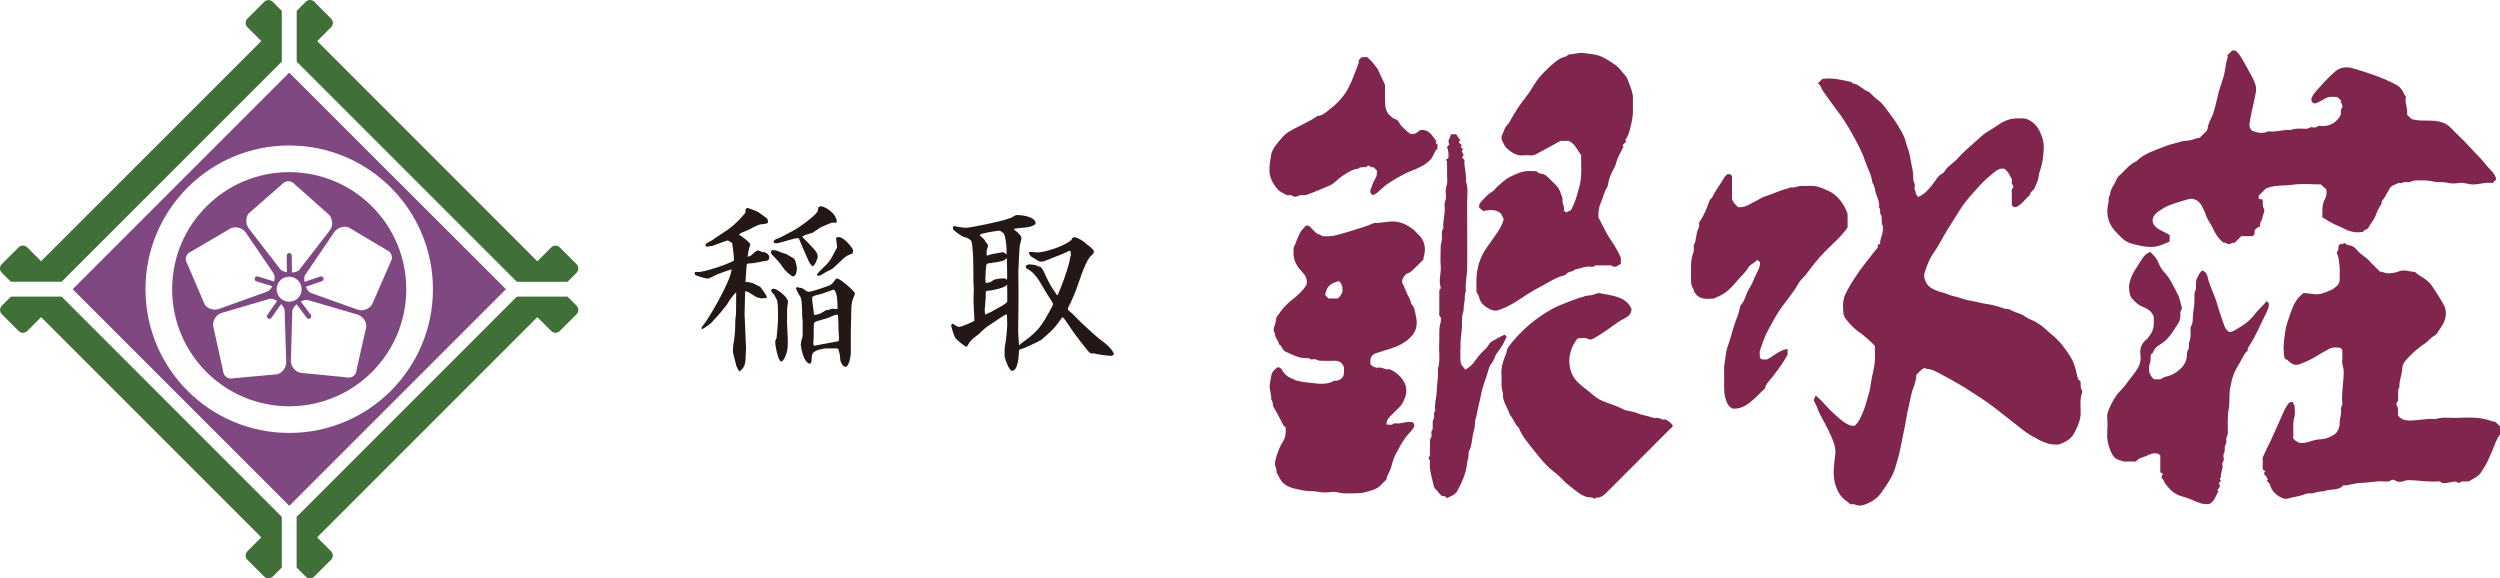 <?xml version="1.0" encoding="UTF-8"?><svg id="_レイヤー_2" xmlns="http://www.w3.org/2000/svg" width="300.04" height="69.42" viewBox="0 0 300.04 69.42"><defs><style>.cls-1{fill:#407038;}.cls-2{fill:#80254e;}.cls-3{fill:#231815;}.cls-4{fill:#804880;}</style></defs><g id="_レイヤー_1-2"><g><path class="cls-2" d="M230.22,23.63c.78-.32,1.22-.89,1.66-1.42,.42-.5,.67-1.13,1.3-1.43,.07-.03,.13-.1,.17-.17,.37-.67,1.08-1.01,1.57-1.56,.89-1.01,1.95-1.83,2.93-2.74,.52-.48,1.22-.78,1.8-1.21,.49-.36,1-.63,1.59-.79,.49-.13,1.63-.16,1.98-.03,.71,.26,1.21,.77,1.54,1.41,.34,.65,.55,1.33,.52,2.1-.04,.92-.13,1.8-.45,2.68-.13,.35-.13,.79-.26,1.17-.11,.32-.26,.64-.4,.95-.14,.32-.53,.43-.55,.81-.53,.46-.92,1.07-1.56,1.41-.14,.07-.26,0-.36,.06-.09-.09-.16-.16-.25-.25,0-.44-.01-.89,0-1.34,.01-.25-.11-.52,.14-.74,.05-.04,.05-.26,0-.3-.28-.24-.08-.55-.13-.71-.27-.52-.46-.97-.9-1.27-.54-.12-.92,.17-1.34,.51-.59,.48-1.16,.97-1.66,1.54-.78,.89-1.62,1.73-2.24,2.73-.55,.89-1.13,1.76-1.67,2.65-.56,.91-1.02,1.87-1.64,2.75-.23,.33-.44,.71-.59,1.1-.15,.39-.32,.77-.44,1.17-.19,.62,.22,1.53,.81,1.86,.41,.23,.83,.41,1.3,.52,.44,.11,.86,.34,1.32,.44,.72,.15,1.42,.46,2.14,.57,.65,.1,1.27,.3,1.92,.39,.66,.09,1.32,.26,1.94,.5,.26,.1,.5,.07,.76,.13,.2,.13,.42,.23,.65,.32,.44,.16,.88,.28,1.28,.58,.36,.27,.84,.39,1.24,.63,.42,.25,.81,.51,1.16,.85,.25,.25,.54,.47,.81,.7,.89,.75,1.6,1.67,2.2,2.66,.38,.61,.58,1.3,.73,2,.07,.33,.11,.71,.46,.91,.04,.36-.07,.73,.16,1.06,.06,.09,.05,.27,0,.39-.29,.79-.12,1.6-.15,2.4-.02,.86-.37,1.59-.75,2.32-.3,.59-.8,.96-1.39,1.22-.12,.05-.25,.06-.3,.15-1.31,.23-2.37-.4-3.41-.99-.92-.52-1.72-1.24-2.56-1.89-1.18-.91-2.32-1.86-3.58-2.68-1.19-.78-2.37-1.54-3.62-2.22-.52-.28-1.04-.57-1.56-.84-.42-.22-.85-.42-1.34-.42-.06,0-.12-.09-.18-.13-.43,.15-.69,.52-1.02,.82-.02,.54-.17,1.09-.37,1.58-.23,.57-.3,1.15-.44,1.73-.21,.85-.37,1.71-.51,2.58-.09,.51-.23,1.02-.32,1.54-.08,.51-.21,1.03-.31,1.54-.14,.73-.37,1.44-.57,2.15-.23,.82-.67,1.53-1.13,2.24-.16,.25-.36,.49-.52,.74-.45,.69-1.1,1.14-1.96,1.47-.46,.18-.86,.21-1.31,0-.13-.06-.31,0-.46,0-.23-.17-.43-.36-.66-.53-.62-.46-.96-1.15-1.18-1.88-.23-.79-.22-1.61-.13-2.4,.05-.43,.1-.86,.14-1.29,.07-.76-.22-1.44-.51-2.1-.39-.9-.88-1.76-1.34-2.63-.25-.48-.36-1.02-.67-1.48-.13-.19-.05-.36,.19-.77,.23,.29,.51,.46,.75,.73,.59,.68,1.23,1.32,1.91,1.91,.39,.34,.79,.69,1.29,.9,.23,.09,.44,.11,.65,.14,.56-.45,.79-1.08,1.06-1.71,.33-.75,.48-1.55,.73-2.32,.11-.32,.12-.69,.2-1.03,.06-.29,.08-.59,.15-.89,.23-.94,.42-1.9,.34-2.89-.02-.26,0-.53,0-.78-.63-.66-1.3-1.25-2.05-1.77-.51-.36-.94-.86-1.35-1.34-.2-.23-.37-.56-.39-.86-.05-.74-.1-1.47,.23-2.2,.37-.79,.83-1.52,1.31-2.24,.6-.92,1.3-1.75,1.96-2.62,.2-.26,.41-.52,.63-.77v-.33c.1-.03,.19-.07,.29-.11-.04-.41,.14-.79,.24-1.17,.11-.42,.16-.8,0-1.18-.05-.11-.03-.2-.05-.3-.06-.3,.08-.6-.14-.9-.14-.19,.07-.56-.18-.79,.07-.55-.12-1.05-.32-1.54-.19-.48-.16-1.03-.48-1.47-.11-.95-.61-1.77-.9-2.65-.37-1.13-.95-2.16-1.52-3.19-.55-1-1.16-1.98-1.87-2.89-.57-.74-1.08-1.52-1.64-2.26-.23-.3-.24-.73-.62-.92,.19-.19,.36-.36,.53-.53,1.14-.19,2.24,.08,3.52,.37-.03-.05,.03,.14,.12,.15,.79,.09,1.25,.81,1.96,1.03,.07,.02,.11,.11,.17,.16,.35,.34,.71,.67,1.1,.97,.54,.43,.89,1.05,1.31,1.59,.61,.79,1.14,1.63,1.58,2.53,.25,.52,.33,1.08,.53,1.61,.28,.73,.33,1.51,.5,2.26,.11,.46,.14,.91,.14,1.37,0,.31,.26,.56,.16,.89-.09,.29,.13,.54,.15,.81,.01,.2,.19,.24,.24,.41Zm32.33-6.75c-.53,.01-1.03,.17-1.54,.32-.35,.1-.72,.18-1.06,.32-1.23,.51-2.56,.84-3.54,1.83-.73,.32-1.24,.91-1.78,1.47-.21,.22-.49,.38-.61,.7-.24,.64-.77,1.17-.79,1.9-.26,.25-.11,.59-.18,.88-.24,.91-.16,1.77,.18,2.52,.32,.71,.89,1.19,1.41,1.73,.36,.37,.84,.61,1.29,.72,.78,.19,1.57,.41,2.41,.36,.75-.04,1.39-.34,2.05-.65v-.78c-.39-.21-.81-.43-1.22-.65-1.01-.56-1.1-1.39-.22-2.12,.06-.05,.14-.08,.19-.11,1.03-.78,2.28-1.04,3.48-1.41,.47-.14,.96,0,1.34,.4,.2,.21,.31,.45,.44,.7,.18,.32,.29,.68,.42,1.02,.19,.47,.52,.83,.72,1.29,.3,.69,.7,1.35,1.34,1.82,.25-.12,.4,.21,.64,.16,.22-.04,.4-.21,.68-.17,.25-.25,.51-.51,.79-.79h1.34c.35-.17,.23-.47,.27-.72,.19-.16,.32-.41,.67-.43-.17-.43,.24-.71,.26-1.07,.03-.39,.37-.77,.16-1.11-.22-.37-.03-.76-.18-1.07-.16-.09-.3,.02-.43-.11v-.35c.3-.3,.58-.58,.86-.86,1.03-.45,2.15-.3,3.23-.45,1.14-.16,2.32-.04,3.36-.04,.27,.25,.47,.43,.64,.58,.13,.44,.02,.88-.16,1.21-.38,.71-.26,1.43-.3,2.15,.51,.32,.97,.6,1.46,.85,.33,.17,.68,.27,1.01,.45,.74,.4,1.54,.64,2.45,.44,.07-.29,.49-.22,.62-.49,.24-.49,.64-.88,.84-1.4,.2-.5,.38-1.02,.74-1.45-.09-.39,.29-.57,.41-.86,.14-.31,.38-.61,.51-.9,.23-.51,.7-.52,1.06-.73,.12-.07,.35,.05,.46-.02,.36-.24,.81,0,1.12-.17,.42-.22,.82-.11,1.22-.13,.48-.03,.96,.02,1.45,.13,.54,.13,1.12,0,1.69,.15,.47,.13,1.01,.07,1.5,.01,.53-.06,1,.19,1.53,.19,.81,0,1.58-.32,2.36-.16,.19-.23,.47-.36,.44-.54-.27-.82-.89-1.2-1.3-1.75-.54-.72-1.24-1.33-1.85-2.02-.71-.82-1.54-1.53-2.29-2.32-.54-.57-1.23-.78-1.95-.85-.92-.08-1.87,.07-2.79-.22-.16-.16-.33-.33-.52-.52,.13-.74-.32-1.45-.13-2.19-.08-.08-.15-.13-.18-.2-.2-.48-.48-.93-.93-1.17-.95-.52-1.95-.91-2.97-1.28-.76-.27-1.54-.5-2.32-.73-.75-.22-1.51-.11-2.08,.38-.96,.81-1.78,1.77-2.6,2.73-.1,.12-.12,.27-.21,.4-.08,.13-.09,.36,.02,.52,.07,.1,.15,.23,.45,.18,.33-.14,.77-.35,1.19-.61,.45-.27,.95-.13,1.36-.16,.19,.16,.33,.28,.46,.39-.07,.35,.33,.62,.14,.91-.14,.22-.16,.43-.14,.66,.01,.22-.12,.41-.22,.54-.49,.64-1.13,1.01-1.96,1-.21,0-.48-.07-.61,.04-.23,.18-.46,.14-.67,.1-.27-.05-.4,.19-.65,.19-.64-.01-1.3-.1-1.92,.15-.86-.11-1.7,.27-2.56,.16-.05,0-.12-.02-.16,0-.65,.32-1.28,.15-1.9-.07-.2-.22-.36-.46-.32-.75,.06-.47,.14-.94,.24-1.41,.18-.85,.4-1.7,.54-2.56,.08-.53-.11-1.06-.35-1.52-.32-.64-.69-1.26-1.03-1.89-.31-.56-.59-1.12-1.09-1.51h-.38c-.24,.23-.42,.41-.6,.59,.02,.02,.1,.07,.09,.09-.16,.47-.23,.96-.32,1.45-.06,.36-.12,.73-.23,1.09-.25,.83-.56,1.63-.73,2.49-.11,.54-.28,1.1-.43,1.64-.18,.7-.66,1.28-.73,2.01-.02,.18-.15,.36-.32,.5-.22,.18-.42,.41-.62,.61-.5,.04-.95,.33-1.45,.34Zm-98.09,26.52c-.03-.53,.27-.91,.72-1.02,.39-.1,.75-.25,1.13-.36,.88-.24,1.74-.56,2.48-1.11,.48-.37,.9-.77,1.12-1.41,.27-.8,.03-1.5-.12-2.23-.04-.22-.1-.47-.31-.67-.17-.17-.17-.51-.3-.74-.35-.57-.51-1.22-.83-1.8-.11-.19-.1-.39,0-.59,.13-.27,.27-.55,.59-.66,.38-.13,.64-.41,.91-.68,.33-.34,.67-.67,.99-.99,0-.08-.01-.14,0-.19,.36-1.12,.18-2.1-.72-2.91-.2-.18-.35-.4-.57-.56-.65-.47-1.34-.83-2.18-.89-.82-.06-1.6,.2-2.4,.17-.05,0-.1,.02-.14,.04-.79,.34-1.61,.59-2.44,.84-1.66,.5-2.32,.79-3.6,.71-.05,0-.1-.01-.15-.02-.19-.22-.51-.21-.71-.4-.23-.22-.46-.44-.67-.68-.14-.15-.29-.21-.52-.18-.21,.23-.44,.48-.55,.6-.45,.72-.61,1.4-.95,2.09,0,.1,0,.28,0,.47-.04,.92,.35,1.68,.95,2.3,.46,.48,.77,.96,.61,1.65-.44,.71-1.05,1.27-1.71,1.78-.38,.29-.7,.62-1.02,.96-.28,.29-.48,.66-.74,.96-.22,.25-.18,.58-.24,.85-.09,.4-.43,.84-.07,1.28-.05,.52,.41,.84,.49,1.31,.36,.19,.37,.7,.74,.86,.84,.37,1.64,.86,2.61,.8,.08,0,.19-.02,.23,.02,.27,.27,.65,.01,.89,.16,.3,.18,.6,.13,.9,.14,.37,.01,.74,.02,1.11,0,.62-.04,1.1,.13,1.31,.8,0,.19,0,.4,0,.61-.02,.53-.32,.87-.86,.98-.12,.03-.25-.03-.38,.04-.82,.46-1.73,.33-2.58,.24-.66-.07-1.35-.14-2.05-.34,0,0-.03-.05-.07-.07-.62-.23-1.18-.53-1.5-1.17-.1-.2-.3-.37-.6-.28-.24,.24-.56,.46-.65,.82-.1,.39-.14,.79-.21,1.19-.11,.63,.24,1.22,.16,1.84,.28,.24,.12,.61,.3,.91,.44,.71,.79,1.47,1.19,2.21,.06,.1,.2,.16,.24,.18,.06,.68,.01,1.24-.31,1.72-.28,.42-.46,.87-.63,1.33-.16,.42-.28,.84-.33,1.3-.04,.38,.26,.68,.17,1.05,.31,.52,.47,1.09,1.03,1.48,.72,.51,1.53,.57,2.32,.74,.54,.11,1.12,.02,1.69,.15,.53,.12,1.11,.07,1.66,.01,.56-.06,1.06,.21,1.61,.18,.77-.05,1.55,.06,2.33-.14,.46-.11,.9-.25,1.33-.44,.53-.24,.79-.74,1.22-1.05,.07-.16,.02-.3,.11-.46,.22-.41,.43-.84,.53-1.28,.06-.25,.14-.48,.21-.71,.2-.59,.54-1.1,.83-1.64,.33-.61,.72-1.16,1.19-1.65,.16-.17,.29-.34,.41-.54,.18-.31,.05-.48-.14-.65-.72-.13-1.39,.25-2.1,.15-.05,0-.13-.02-.15,.01-.27,.28-.57,.11-.86,.13-.03-.42,.14-.69,.38-.93,.36-.36,.7-.72,1.07-1.06,.31-.28,.51-.62,.67-1,.46-1.05,.29-1.95-.5-2.77-.36-.37-.74-.69-1.35-.9-.36,.16-.76-.25-1.24-.17-.35,.06-.64-.09-.96-.38,0-.11,0-.21,0-.31Zm-3.35-8.37c-.15,.36-.31,.62-.57,.79h-1.1c-.14-.14-.27-.27-.4-.4,.15-.98,.58-1.43,1.66-1.68,.45,.4,.44,.88,.41,1.28Zm113.84,2.4c-.23,.75-.57,1.49-.67,2.26-.11,.81-.28,1.64-.19,2.48,.03,.33-.03,.67,.21,.95,.24,.01,.34,.21,.5,.34,.37,.3,.74,.43,1.25,.23,.77-.29,1.49-.64,2.18-1.08,.39-.26,.83-.45,1.23-.7,.4-.26,.93-.23,1.41-.17,.09,.08,.17,.15,.24,.22,0,.43,.04,.86-.01,1.28-.06,.45,.17,.85,.18,1.29,.03,1.28-.29,2.55-.17,3.83,0,.08,.03,.18,0,.23-.26,.35-.08,.76-.16,1.13-.09,.38-.15,.74-.16,1.13,0,.56-.26,1.08-.72,1.35-.43,.26-.91,.49-1.46,.51-.37,.01-.75,.08-1.11,.19-.51,.16-1.01,.33-1.54,.24-.3-.1-.55-.28-.75-.56,.1-.82-.1-1.68,.15-2.54,.13-.44,.02-.94,.02-1.42-.2-.07-.1-.3-.24-.39-.46,.06-.43,.08-.72,.54-.33,.53-.54,1.1-.79,1.66-.37,.83-.74,1.66-1.12,2.48-.14,.31-.33,.61-.46,.93-.14,.35-.33,.66-.49,1.07v1.42c.08,.06,.21,.15,.33,.24-.1,.11-.2,.16-.16,.34,.2,.14,.32,.39,.45,.65-.03,.04-.08,.09-.15,.17,.3,.13,.39,.42,.48,.67,.15,.44,.45,.76,.79,1.02,.38,.28,.86,.55,1.32,.41,.57-.18,1.16-.23,1.73-.42,.28-.1,.61-.25,.96-.2,.3,.04,.59-.13,.88-.18,.32-.06,.67-.04,.97-.15,.36-.13,.71-.09,1.05-.15,.36-.07,.76-.12,.99-.47,.7,.02,1.36-.28,2.02-.29,.89-.01,1.75-.22,2.64-.2,.38,.01,.77,.1,1.14-.14,.1-.06,.31-.07,.45,.03,.34,.24,.77,.19,1.05,.08,.29-.12,.56-.13,.82-.11,1.09,.05,2.18,.22,3.28,.15,.08,0,.18-.02,.23,.02,.32,.3,.72,.16,1.05,.12,.39-.05,.76-.24,1.15,.02,.04,.02,.13,.03,.15,0,.24-.25,.54-.12,.81-.16,.13-.02,.25,.04,.38-.05,.51-.33,1.11-.52,1.44-1.11,.23-.41,.53-.78,.72-1.22,.19-.45,.41-.89,.6-1.34,.28-.65,.46-1.36,.92-1.93v-.94c-.19-.19-.38-.38-.55-.55-.12-.08-.25-.02-.38-.07-.61-.23-1.25-.37-1.89-.42-.82-.06-1.64-.03-2.46,0-.83,.03-1.67-.14-2.48,.15-1.07-.12-2.12,.2-3.2,.17-.54-.01-.95-.17-1.28-.58-.05-.39,.09-.81-.15-1.2-.06-.1-.09-.32,.05-.44,.15-.13,.08-.29,.1-.44,.04-.46-.11-.94,.16-1.37-.06-.75,.3-1.43,.33-2.17,.01-.3,.13-.66,.32-.89,.46-.54,.96-1.07,1.52-1.5,.31-.24,.63-.49,.97-.72,.36-.24,.6-.63,1.01-.84,.38-.2,.54-.62,.78-.95,.5-.67,.94-1.78,.38-2.8-.42-.76-.91-1.49-1.38-2.22-.53-.83-1.41-1.12-2.08-1.71-.62-.02-1.22-.33-1.88-.08-.41,.15-.87,.25-1.34,.25-.35,0-.62-.21-.96-.2-.43-.43-.88-.84-1.29-1.3-.42-.47-1-.74-1.41-1.23-.28-.33-.59-.62-1.09-.65-.17,0-.33-.19-.5-.29-.13,.28-.54,.02-.68,.33-.05,.24,.04,.52-.18,.72-.05,.05-.03,.21,.01,.3,.22,.47,.21,.98,.28,1.47,.07,.49,0,1.01,.02,1.51,.02,.46-.22,.8-.56,1.03-.14,.1-.28,.23-.43,.29-.69,.3-1.4,.63-2.16,.51-.41-.07-.8-.11-1.19-.13-.81,.61-1.22,1.38-1.49,2.24ZM195.63,15.46c.19-.72,.37-1.48,.35-2.25,0-.45-.02-.9,0-1.35,.03-.67-.26-1.27-.47-1.88-.11-.32-.23-.68-.46-.92-.42-.44-.72-.97-1.26-1.32-.54-.36-1.07-.73-1.67-.98-.6-.26-1.27-.28-1.91-.38-.68-.11-1.33,.12-1.99,.18-.26,.31-.67,.29-1,.48-.72,.44-1.29,1.02-1.88,1.6-.48,.47-.88,.99-1.24,1.56-.3,.49-.6,.98-.96,1.43-.75,.94-1.4,1.95-1.97,3-.05,.09-.08,.19-.16,.25-.31,.22-.41,.57-.55,.89-.36,.76-.33,.87,.06,1.6,.17,.31,.43,.55,.69,.74,.46,.34,.98,.6,1.61,.54,.29-.03,.59-.03,.87,0,.27,.03,.52-.07,.72-.18,.98-.51,1.95-1.06,2.87-1.56h1.01c.8,.41,1.02,1.14,1.47,1.7-.02,1.22,.13,2.46-.18,3.66-.18,.69-.36,1.38-.62,2.05-.12,.3-.26,.58-.42,.92-.22,0-.35,.22-.6,.25-.07-.07-.15-.14-.26-.24,.15-.39-.19-.75-.15-1.16,.04-.37-.16-.68-.26-1.01-.2-.65-.73-1.04-1.18-1.5-.34-.34-.65-.72-1.21-.75-.17,0-.34-.19-.51-.29h-.32c-.32,0-.64-.04-.95,.01-.24,.05-.5,.09-.72,.17-.39,.14-.77,.32-1.14,.5-.54,.26-.99,.71-1.45,1.1-.26,.22-.45,.56-.74,.71-.53,.28-.86,.76-1.26,1.15-.16,.15-.33,.39-.26,.75,.11,.09,.27,.22,.48,.39,.68-.09,1.46-.3,2.13,.31,.12,.24,.25,.5,.33,.67-.14,.56-.37,.99-.64,1.42-.45,.69-.96,1.35-1.42,2.03-.77,1.12-1.17,2.36-1.21,3.71-.02,.55,0,1.11,0,1.59,.13,.24,.28,.41,.31,.59,.14,.76,.67,1.14,1.3,1.47,.35,.18,.72,.22,1.04,.11,.78-.28,1.54-.64,2.24-1.11,.93-.62,1.87-1.23,2.86-1.74,.89-.46,1.73-1.05,2.72-1.31,.09-.02,.24-.07,.26-.11,.26-.41,.82-.28,1.11-.61,.6-.08,1.15-.39,1.77-.34,.22,.02,.48,.09,.65-.15,.64,0,1.27,0,1.91,0,.47,.4,.79,0,1.16-.19v-.71c-.31-.76-.74-1.46-1.19-2.12-.55-.81-.95-1.67-1.39-2.53-.03-.07-.1-.1-.11-.2-.03-.62,.03-1.22,.29-1.79,.29-.62,.38-1.33,.79-1.9,.03-.04,.03-.09,.04-.14,.1-.74,.38-1.43,.75-2.08,.08-.15,.17-.31,.21-.47,.17-.78,.6-1.44,.93-2.14-.04-.05-.08-.1-.12-.15,.16-.16,.31-.31,.47-.47-.04-.04-.08-.07-.15-.15,.32-.41,.48-.91,.59-1.36Zm62.71,26.95c.16-.47,.44-.81,.89-1.06,.42-.23,.8-.58,1.11-.95,.37-.43,.63-.96,.97-1.42,.23-.32,.37-.65,.37-1.04,0-.28-.07-.57,.15-.82,.05-.06,.03-.21,0-.31-.15-.52-.24-1.08-.49-1.54-.47-.87-.85-1.8-1.55-2.55-.33-.36-.61-.8-.78-1.26-.2-.54-.6-.86-.94-1.23-.48,.18-.75,.47-.99,.85-.58,.95-1.3,1.81-1.52,2.96-.09,.48-.01,1.45,.3,1.77,.37,.38,.71,.78,1.26,.99,.58,.22,1.14,.55,1.36,1.19,.02,.79,.08,1.55-.45,2.23-.12,.15-.22,.35-.37,.47-.63,.5-.88,1.12-.77,1.91,.03,.21,.02,.43,0,.64-.04,.35-.15,.67-.34,.97-.26,.44-.57,.83-.89,1.23-.37,.45-.67,.96-1.09,1.36-.59,.56-1.15,1.51-1.48,2.34-.12,.31-.23,.66-.19,1.04,.05,.58,.04,1.17,0,1.75-.04,.7,.07,1.37,.33,2.01,.21,.5,.43,1.04,.99,1.23,.32,.11,.65,.27,1.02,.23,.36-.04,.74,0,1.11,0,.34-.52,.97-.5,1.44-.77,.34-.19,.81-.31,1.25-.16,.08,.07,.16,.14,.23,.2v2c.08,.05,.21,.13,.34,.21-.23,.21-.26,.41-.09,.58,.19,.18,.24,.44,.39,.64,.48,.64,1.03,1.19,1.83,1.43,.47,.14,.94,.28,1.39,.48,.68,.3,1.34,.62,2.08,.45,.6-.34,.72-1,1.04-1.51-.06-.06-.09-.09-.14-.14,.11-.11,.21-.22,.19-.2,.22-.34,.07-.47-.02-.62,.09-.09,.19-.19,.28-.28-.05-.08-.1-.16-.14-.2-.03-.17,.16-.22,.14-.29-.09-.5,.29-.95,.16-1.44-.07-.27,.19-.41,.17-.65-.02-.24-.1-.54,.01-.7,.23-.35,0-.75,.19-1.04,.15-.24,.12-.46,.1-.67-.02-.28,.19-.45,.19-.73,.01-.99-.08-1.97,.11-2.96,.15-.8,0-1.65,.17-2.48,.13-.66,.26-1.32,.54-1.93,.24-.51,.57-.98,.83-1.49,.2-.38,.37-.77,.71-1.01,.03-.17,0-.28,.08-.41,.26-.39,.5-.8,.72-1.21,.32-.61,.63-1.22,.91-1.85,.26-.58,.61-1.12,.8-1.74,.09-.3,.11-.56-.2-.77-.46,.55-1.02,1-1.46,1.6-.6,.81-1.45,1.36-2.32,1.86-.25,.15-.53,.32-.86,.17-.34-.36-.38-.44-.53-.89-.25-.77-.55-1.53-.76-2.31-.3-1.14-.93-2.17-1.17-3.34-.06-.3-.25-.68-.67-.76-.3,.26-.44,.59-.61,.94-.26,.56,.05,1.19-.29,1.71,0,.75,0,1.5-.14,2.24-.1,.49-.01,1.02-.15,1.53-.05,.17-.19,.29-.19,.48,.01,.57,.05,1.13-.15,1.69-.1,.28,.06,.59-.14,.9-.14,.22-.14,.59-.16,.87-.1,1.17-1.38,2.13-2.45,2.36-.28,.06-.49,.22-.74,.33h-.72c-.27-.17-.42-.44-.58-.79,0-.29-.12-.71,.03-1.01,.19-.4,.06-.77,.15-1.16,.04-.04,.11-.09,.14-.16Zm-59.55,7.75c-.36,.06-.65-.12-.96-.2-.31-.07-.63-.13-.93-.23-.45-.14-.87-.35-1.35-.4-.46-.04-.89-.29-1.31-.48-1.01-.45-2.14-.64-3-1.41-.71-.64-1.54-1.12-2.16-1.88-.45-.56-.66-1.19-.72-1.85-.1-1.15,.26-2.18,.98-3.1,.39,0,.85-.13,1.15,.03,.45,.25,.76-.02,1.03-.17,.34-.19,.68-.43,1.01-.64,.78-.49,1.47-1.12,2.3-1.54,.45-.23,.97-.51,.98-1.19-.18-.47-.5-.85-.95-1.12-.79-.47-1.69-.56-2.56-.74-.09-.02-.19-.04-.29-.06-.29-.04-.54,.13-.8,.19-.27,.07-.54,.12-.82,.13-.13,0-.24,.08-.35,.11-.69,.17-1.35,.46-2.02,.7-.62,.23-1.24,.5-1.81,.81-.96,.53-1.88,1.18-2.71,1.89-.89,.76-1.71,1.62-2.42,2.57-.11,.14-.21,.32-.24,.54-.03,.24-.14,.47-.23,.7-.26,.69-.47,1.38-.41,2.14,.06,.72-.09,1.46,.17,2.16-.1,1.01,.58,1.78,.84,2.67,.43,.46,.59,1.12,1.07,1.55,.42,1.07,1.19,1.92,1.88,2.79,.65,.81,1.29,1.66,2.12,2.31,.43,.34,.85,.68,1.22,1.08,.44,.48,.97,.87,1.48,1.27,.59,.46,1.23,.96,2.08,.91,.13,0,.17,.2,.37,.14,.03-.03,.09-.12,.15-.12,.61,.04,.98-.35,1.37-.74,2.49-2.5,4.99-4.99,7.48-7.49,.12-.12,.32-.2,.33-.46-.25-.26-.48-.57-.99-.71-.27,.16-.6-.23-.98-.17Zm13.28-7.02h-.63c-.07-.07-.13-.13-.22-.22,0-.28-.08-.62,.02-.9,.28-.83,.56-1.68,.99-2.45,.25-.45,.49-.91,.75-1.36,.11-.19,.22-.39,.34-.58,.78-1.26,1.83-2.33,2.54-3.64,.23-.42,.62-.69,.9-1.06,.67-.91,1.36-1.8,2.14-2.61,.96-1,2.06-1.87,2.84-3.03,0-.44,0-.86,0-1.28,0-.15,.01-.32-.04-.46-.33-.91-1.1-2.13-2.19-2.61-.59-.26-1.16-.56-1.81-.62-.47-.04-.96,.02-1.43-.01-.47-.03-.89,.29-1.37,.17-.1-.02-.13,.09-.2,.1-.73,.15-1.4,.47-2.09,.72-.46,.17-.95,.29-1.36,.54-.45,.27-.92,.47-1.37,.73-.42,.23-.83,.33-1.29,.29-.27-.29-.59-.52-.72-.98v-2.76c-.14-.19-.29-.27-.56-.22-.1,.11-.27,.24-.37,.41-.46,.79-1.04,1.52-1.44,2.35-.08,.16-.26,.23-.33,.42-.32,.9-.66,1.81-1.24,2.59-.02,.22,.03,.49-.06,.68-.28,.52-.28,1.11-.41,1.66-.05,.2-.21,.34-.19,.57,.02,.21,.05,.44-.02,.63-.22,.61-.31,1.22-.3,1.87,0,.34,0,.69,0,1.03,0,.56-.06,1.13,.31,1.62,.05,.07-.04,.21,.14,.37,.5,.87,1.42,.8,2.36,.72,.03-.03,.06-.09,.11-.1,1.15-.37,1.97-1.22,2.69-2.11,.42-.51,.95-.93,1.28-1.53,.22-.4,.77-.49,.99-.85,.24-.02,.27,.15,.4,.22,.02,.41-.1,.76-.3,1.13-.36,.67-.58,1.42-.99,2.05-.42,.65-.5,1.46-1.05,2.04-.03,.03-.04,.09-.05,.14-.1,.69-.39,1.32-.62,1.97-.24,.67-.39,1.37-.62,2.05-.2,.58-.43,1.18-.48,1.78-.05,.59-.22,1.16-.2,1.76,.02,.64,0,1.27,0,1.91,0,.49,0,.96,.14,1.45,.17,.56,.33,1.09,.94,1.32,.54,0,1.01-.1,1.51-.4,.82-.49,1.42-1.19,2.1-1.83,.09-.09,.21-.15,.24-.3,.1-.5,.51-.81,.79-1.18,.68-.88,1.35-1.75,1.9-2.77v-.7c-.98,.14-1.64,.84-2.47,1.27ZM163.03,7.64c-.4,1-.72,2.03-1.24,2.99-.62,1.15-1.52,1.99-2.52,2.74-.32,.24-.67,.54-1.13,.53-1.05,.74-2.26,1.21-3.37,1.86-.69,.4-1.13,1.01-1.59,1.59-.28,.36-.56,.8-.62,1.24-.09,.58-.21,1.16-.21,1.76,0,.96,.4,1.7,1,2.38,.28,.32,.67,.44,1.05,.68,.19,.07,.46-.1,.7,.1,.18,.15,.46,.12,.6,.04,.33-.17,.65-.13,.98-.14,.13,0,.24-.07,.35-.11,.86-.29,1.68-.68,2.52-1.02,.56-.22,.95-.74,1.44-1.08,.64-.44,1.27-.88,2.07-.97,.29-.33,.76,0,1.07-.31,.06-.06,.25-.05,.35,.09,.11,.16,.31-.03,.44,.12,.1,.1,.22,.22,.31,.31,.08,.41-.01,.76-.23,1.1-.21,.32-.31,.72-.46,1.08-.14,.32-.13,.6,.25,.81,.19-.12,.42-.23,.6-.39,.35-.31,.67-.63,1.05-.91,.59-.43,2.15-1.33,2.85-1.59,.86-.33,1.71-.67,2.38-1.37,.4-.41,.44-1.03,.89-1.39,0,0,0-.04,0-.05-.04-.04-.08-.08-.12-.12,.05-.05,.09-.11,.14-.17-.1-.11-.2-.22-.3-.33,.04-.04,.08-.08,.13-.13-.51-.67-.89-1.52-1.98-1.36-.74,.64-1.09,.64-1.75-.03-.29-.29-.62-.54-.8-.94-.06-.14-.21-.27-.41-.34-.23-.07-.44-.24-.62-.41-.43-.37-.58-.88-.61-1.41-.04-.79-.01-1.59-.01-2.29-.31-.66-.58-1.24-.91-1.95-.32-.4-.7-.97-1.23-1.39h-.66c-.14,.14-.25,.25-.37,.37,0,.17,.03,.29,0,.38Zm12.26,34.21c-.05-.84,.09-1.66,.16-2.48,.06-.61-.07-1.23,.14-1.85,.13-.39,.04-.85,.16-1.28,.11-.41-.04-.87,.18-1.28-.11-.99,.17-1.97,.16-2.96,0-2.52,.01-5.04-.01-7.56,0-.91,.16-1.83-.15-2.72,.11-.86-.26-1.69-.16-2.52-.12-.12-.22-.22-.33-.33,.45-.25,0-.52,0-.77,.06-.07,.11-.13,.15-.18-.1-.1-.2-.2-.3-.3,.05-.05,.09-.11,.17-.2-.07-.06-.15-.12-.24-.18-.09-.07-.13-.16-.09-.27,.05-.06,.09-.11,.15-.18-.29-.15-.29-.49-.55-.68h-.62c.04,.41-.51,.72-.14,1.21-.09,.09-.19,.19-.31,.31,.17,.39,.21,.82,.17,1.34-.07,.05-.2,.13-.32,.22,.08,.08,.15,.11,.15,.15,.01,.82,.02,1.64,.03,2.46,0,.23-.07,.44-.13,.66-.1,.34-.05,.74-.02,1.11,.04,.4-.23,.73-.17,1.13,.13,.89-.23,1.75-.15,2.64,0,.03,.01,.06,0,.08-.25,.32-.18,.7-.15,1.05,.03,.37-.15,.7-.16,1.05-.02,.82-.06,1.65,0,2.47,.07,.81-.28,1.61-.02,2.42,.03,.09,.02,.24-.04,.29-.17,.16-.11,.34-.11,.52,0,.74,0,1.49,0,2.23,0,.13-.06,.32,0,.39,.29,.3,.21,.69,.13,.97-.23,.78-.08,1.55-.14,2.33-.07,1.04,.16,2.09-.16,3.12,.08,.94-.13,1.87-.15,2.8-.01,.73-.29,1.43-.17,2.16,0,.03,.01,.06,0,.08-.3,.28-.01,.71-.18,.96-.22,.34-.08,.66-.13,.98-.02,.1,.04,.26-.01,.31-.3,.29,0,.7-.18,.96-.22,.33-.09,.66-.12,.99-.03,.34-.04,.69,0,1.03,.03,.22-.21,.3-.17,.5,.04,.11,.18,.17,.16,.32-.09,.83,.12,1.62,.32,2.41,.08,.33,.13,.76,.36,.95,.32,.26,.44,.68,.89,.87,.21-.21,.32,.22,.57,.17,.09-.08,.2-.13,.32-.17,.33-.13,.66-.36,.83-.67,.56-1.05,1.05-2.13,1.17-3.33,.04-.43,.25-.84,.16-1.29,.46-.81,.39-1.74,.65-2.6,.1-.33,.13-.64,.14-.97,0-.1,0-.21,.03-.31,.15-.43,.2-.87,.3-1.31,.13-.58,.28-1.16,.39-1.75,.15-.82,.45-1.61,.72-2.4,.15-.44,.22-.96,.5-1.29,.34-.4,.41-.9,.71-1.31,.42-.57,.83-1.17,1.09-1.85,.01-.04,.04-.07,.05-.11-.08-.07-.16-.15-.25-.23-.33,.17-.67,.32-.98,.51-.32,.19-.73,.34-.9,.67-.18,.34-.44,.58-.7,.82-.42,.39-.77,.86-1.09,1.31-.29,.4-.62,.64-1.04,.9-.14-.18-.26-.34-.45-.58-.24-.54-.1-1.22-.15-1.89Z"/><g><path class="cls-1" d="M7.4,35.6H1.31l-.5,.5h0s0,0,0,0l-.59,.59c-.28,.28-.28,.74,0,1.02l2.02,2.02c.28,.28,.74,.28,1.02,0l1.67-1.67,26.43,26.43-1.07,1.07-.6,.6c-.28,.28-.28,.74,0,1.02l2.02,2.02c.28,.28,.74,.28,1.02,0l.59-.59s0,0,0,0h0s.5-.5,.5-.5v-6.08L7.4,35.6Z"/><path class="cls-1" d="M33.82,7.4V1.31l-.5-.5h0s0,0,0,0l-.59-.59c-.28-.28-.74-.28-1.02,0l-2.02,2.02c-.28,.28-.28,.74,0,1.02l1.67,1.67L4.93,31.35l-1.07-1.07-.6-.6c-.28-.28-.74-.28-1.02,0L.21,31.7c-.28,.28-.28,.74,0,1.02l.59,.59s0,0,0,0h0s.5,.5,.5,.5H7.4L33.82,7.4Z"/><path class="cls-1" d="M62.03,33.82h6.08l.5-.5h0s0,0,0,0l.59-.59c.28-.28,.28-.74,0-1.02l-2.02-2.02c-.28-.28-.74-.28-1.02,0l-1.67,1.67L38.07,4.93l1.07-1.07,.6-.6c.28-.28,.28-.74,0-1.02L37.72,.21c-.28-.28-.74-.28-1.02,0l-.59,.59s0,0,0,0h0s-.5,.5-.5,.5V7.4l26.43,26.43Z"/><path class="cls-1" d="M35.6,62.03v6.08l.5,.5h0s0,0,0,0l.59,.59c.28,.28,.74,.28,1.02,0l2.02-2.02c.28-.28,.28-.74,0-1.02l-1.67-1.67,26.43-26.43,1.07,1.07,.6,.6c.28,.28,.74,.28,1.02,0l2.02-2.02c.28-.28,.28-.74,0-1.02l-.59-.59s0,0,0,0h0s-.5-.5-.5-.5h-6.08l-26.43,26.43Z"/><g><path class="cls-4" d="M34.71,20.66c-7.76,0-14.05,6.29-14.05,14.05s6.29,14.05,14.05,14.05,14.05-6.29,14.05-14.05-6.29-14.05-14.05-14.05Zm-4.85,4.94l3.99-3.49c.42-.5,1.11-.49,1.55,.03l4.13,3.67c.43,.52,.45,1.36,.03,1.87l-3.63,4.69c-.17,.21-.52,.3-.89,.34l-.03-2.04c0-.17-.14-.3-.3-.3-.17,0-.3,.14-.3,.3l.03,2c-.32-.06-.62-.15-.78-.34l-3.77-4.87c-.43-.52-.44-1.36-.03-1.87Zm-5.31,10.9l-2.09-4.87c-.35-.55-.12-1.21,.51-1.46l4.76-2.79c.63-.25,1.43,0,1.78,.55l3.34,4.9c.14,.23,.13,.59,.05,.95l-1.95-.6c-.16-.05-.33,.04-.38,.2-.05,.16,.04,.33,.2,.38l1.91,.59c-.15,.29-.34,.54-.57,.63l-5.79,2.08c-.63,.25-1.43,0-1.79-.55Zm8.72,8.42l-5.28,.48c-.63,.16-1.19-.26-1.23-.94l-1.19-5.39c-.04-.68,.44-1.37,1.08-1.53l5.69-1.67c.26-.07,.6,.06,.92,.25l-1.17,1.67c-.1,.14-.06,.32,.07,.42,.14,.1,.32,.06,.42-.07l1.15-1.64c.23,.23,.41,.49,.43,.74l.19,6.15c.04,.68-.44,1.36-1.08,1.53Zm-.07-10.21c0-.83,.67-1.5,1.5-1.5s1.5,.67,1.5,1.5-.67,1.5-1.5,1.5-1.5-.67-1.5-1.5Zm9.6,9.69c-.04,.65-.61,1.05-1.27,.88l-5.5-.54c-.66-.17-1.16-.84-1.12-1.5l.17-5.93c.02-.27,.24-.55,.52-.79l1.22,1.63c.1,.13,.29,.16,.42,.06,.13-.1,.16-.29,.06-.42l-1.2-1.6c.29-.14,.59-.24,.83-.18l5.91,1.72c.66,.17,1.16,.84,1.12,1.5l-1.17,5.17Zm1.85-7.85c-.36,.57-1.16,.84-1.77,.6l-5.58-2c-.25-.1-.45-.4-.6-.74l1.93-.66c.16-.05,.24-.22,.19-.38-.05-.16-.23-.24-.38-.19l-1.9,.65c-.05-.32-.04-.64,.09-.84l3.46-5.09c.36-.57,1.16-.84,1.77-.6l4.55,2.71c.61,.24,.81,.91,.45,1.48l-2.21,5.06Z"/><path class="cls-4" d="M34.71,8.72L8.72,34.71l26,26,26-26L34.71,8.72Zm0,43.24c-9.52,0-17.25-7.72-17.25-17.25s7.72-17.25,17.25-17.25,17.25,7.72,17.25,17.25-7.72,17.25-17.25,17.25Z"/></g></g><g><path class="cls-3" d="M88.92,28.28c.14,.13,.56,.45,.6,.47,.12,.11,.52,.45,.52,.58,0,.07-.02,.11-.17,.62-.04,.13-.08,.42-.14,.87,.12-.04,.41-.13,.5-.22,.08-.11,.52-.54,.74-.54,.06,0,.1,.02,.52,.18,.04,.02,.25,.02,.29,.04,.21,.07,.54,.29,.54,.58,0,.45-.33,.45-.54,.47-.23,.02-1.32,.27-1.57,.27s-.43,0-.58,.09c-.06,.33-.12,1.83-.17,2.14l.43,.04c.06,.02,.39,.09,.45,.11,.15,.09,.79,.38,.87,.42,.1,.07,.81,1.07,.81,1.23,0,.07-.02,.11-.06,.16-.31-.02-.37-.02-.6,.02-.08-.02-.48-.11-.54-.13-.17-.09-.85-.54-.99-.62-.06-.02-.33-.11-.39-.13l-.02,.2-.06,2.59c0,.13,.04,.71,.04,.83l.08,1.94c0,.2,.06,1.03,.06,1.21,0,.13-.04,.74-.04,.85,0,1.34-.23,1.56-.72,2.03h-.04c-.33-.47-.41-.8-.41-.85-.06-.22-.37-1.43-.37-1.5,0-.22,.02-.94,.15-1.41,.04-.25,.12-1.21,.12-1.45,0-.16,.02-.85,.02-.98,0-.11,.08-.58,.08-.67,0-.42,.04-2.28,.02-2.66-.5,.54-.85,1.03-1.12,1.52-.06,.11-1.36,1.67-1.55,1.81-.35,.51-1.36,1.12-1.43,1.12-.04-.04-.06-.09-.06-.16,0-.09,.29-.42,.31-.45,.41-.47,3.14-4.97,3.31-6.58-.77,.25-1.01,.33-1.72,.6-.17,.07-.99,.51-1.1,.51-.41,0-1.26-.29-1.53-.42-.1-.07-.1-.11-.06-.36,.08-.02,.14-.02,.21-.02,.04,0,.29,.02,.33,.02,.06,0,.35-.09,.41-.09,.27,0,2.73-.71,3.74-1.29,.02-.33-.17-1.76-.21-2.08-.21-.18-.48-.33-.58-.33-.08,0-1.65,.6-1.8,.65-.04,0-.62,.09-.66,.09-.06,0-.17-.02-.17-.13,0-.25,.21-.33,.7-.58,.12-.07,1.28-.89,1.53-1.03,.48-.27,1.65-1.16,2.56-2.34,.02-.11,.02-.36,.02-.4,0-.07,.19-.16,.29-.16,.06,0,1.05,.4,1.2,.47,.04,.04,.97,.69,1.08,.78,.08,.07,.12,.31,.12,.38,0,.25-.17,.27-.87,.33-.31,.04-.89,.36-1.49,.67-.15,.09-.87,.33-.99,.45-.04,.04-.06,.07-.14,.16l.23,.09Zm3.7,1.74c.43-.02,.6,.04,1.12,.27,.08,.04,.54,.16,.62,.2,.97,.54,.99,.56,1.05,.71,.02,.04,.23,.71,.23,1.03,0,.22-.08,.94-.48,.94-.14,0-.23-.11-.31-.2-.37-.18-.93-.89-1.2-1.32-.14-.22-.99-1.05-1.12-1.25,.02-.16,.02-.2,.06-.33l.02-.04Zm1.92,10.69c.06,1.18-.12,1.63-.19,1.81-.08,.27-.37,.87-.58,.87-.39,0-.74-1.99-.74-2.39,0-.04,.02-.09,.17-.45,.02-.13,.08-.71,.08-.83,0-.22,.1-1.18,.1-1.36,0-1.09,0-1.87-.12-2.32-.04-.13-.35-.65-.41-.76-.17-.13-.29-.22-.29-.45,0-.13,.19-.18,.31-.18,.35,0,1.7,.98,1.7,1.56,0,.13-.1,.69-.1,.8,0,.49,0,1.23-.02,1.7l.1,1.99Zm3.08-12.81c-.08,.02-.87,.27-.93,.29-.08,0-.37,.2-.43,.22,1.36,1.36,1.88,1.87,1.88,2.36,0,.27-.37,1.18-.62,1.18-.1,0-.39-.45-.41-.49l-.77-1.74c-.14-.31-.33-.83-.48-1.14-.43-.07-2.27,.62-2.67,.62-.15,0-.23-.02-.35-.09,0-.31,.21-.4,.74-.58,.23-.09,.87-.45,1.14-.6,.06-.04,.35-.16,.41-.2,.5-.25,2.44-1.58,2.98-2.32,.04-.07,.1-.42,.12-.56,.21-.09,.29-.09,.39-.09,.17,0,1.78,.69,1.82,1.92-.08,.02-.1,.04-.19,.04-.14,0-.45,0-.54,.04l-1.24,.54-.87,.58Zm-1.26,6.74c.08,.07,.52,.38,.68,.38,.43,0,2.54-.76,2.56-.78,.04-.04,.25-.18,.29-.22,.17-.2,.46-.58,.48-.6,.25,0,.39,.11,.77,.38,.27,.2,1.47,1.18,1.47,1.45,0,.04-.17,.42-.25,.65-.14,.33-.19,.94-.19,1.27-.02,.42-.06,2.32-.06,2.7v2.61c-.02,.22-.21,1.54-.62,1.54-.31,0-.64-.49-.66-1,0-.31-.02-.4-.19-1.03-.02-.13-.06-.18-.29-.18h-1.14c-.08,0-1.72,.13-1.76,.85-.04,.58-.04,.76-.19,1-.87-.02-1.16-2.21-1.16-2.3,0-.13,.08-.56,.19-.85,.04-.13,.04-.27,.04-.56v-1.47c0-.09-.06-.54-.06-.62,0-.42,0-1.94-.23-2.28-.23-.31-.48-.85-.52-.98,0-.11,.14-.13,.21-.13,.08,0,.12,.02,.21,.07,.25,0,.29,0,.41,.11Zm2.83,2.57c.17,0,.23,0,.41-.07,.04-.02,.25-.09,.29-.09,.08,0,.54,.04,.62,.04,.02-.74-.04-1.21-.06-1.36-.02-.31-.14-.76-.37-.98-.29,.07-1.45,.54-1.7,.58-.43,.09-.5,.09-.89,.29-.02,.13-.02,.4,0,.51,.04,.27,.19,1.45,.21,1.67,.6-.07,.62-.07,1.49-.6Zm1.47,3.73c.02-.22,.04-.27,.04-.38,0-.13-.06-.76-.06-.89,0-.2-.02-1.34-.08-1.9-.33,0-.41,.04-1.18,.38-.21,.09-1.12,.31-1.28,.38-.14,.04-.21,.07-.37,.18-.02,.04-.06,.18-.06,.2,0,.25-.02,1.29-.02,1.52,0,.13-.04,.78-.04,.87t.06,.2c.06-.02,2.38-.45,3-.56Zm-.37-10.95c.06-.09,.17-.2,.17-.4,0-.18-.1-.74-.12-.98,.06-.09,.1-.16,.29-.16,.72,0,1.76,1.38,1.76,1.61,0,.09-.02,.16-.06,.36-.7,.25-.79,.29-1.39,.87-.95,.91-1.05,1.03-1.57,1.23-.33,.13-.81,.58-1.16,.58-.06,0-.08-.02-.15-.04l-.02-.11c.17-.27,.77-.83,1.08-1.14,.21-.18,.46-.54,.62-.76l.56-1.05Z"/><path class="cls-3" d="M114.21,38.92l.12-.07c.58,.36,.64,.38,.76,.38,.31,0,1.7-.6,1.86-.74,0-.38-.12-2.05-.12-2.39,0-.22,.04-1.16,.04-1.36,0-.11-.02-.62-.04-.71l-.02-2.23c0-.42-.04-2.41-.25-2.9-.29-.29-.37-.31-1.01-.51-.06-.02-1.2-.74-1.2-.96,0-.16,.08-.31,.21-.31,.06,0,.23,.07,.31,.09,.17,.02,.87,.13,1.01,.13,.64,0,4.14-.76,4.86-1,.08-.04,.56-.2,.62-.2,.46-.29,.52-.33,.72-.33,.85,0,2.21,.29,2.21,.98,0,.16-.27,.31-.66,.42-.06,0-.33,.07-.37,.07-1.28,.13-1.43,.16-1.57,.18,.04,.11,.06,.18,.23,.25,.1,.07,.68,.56,.68,.91,0,.04-.14,.58-.21,.87-.04,.16-.17,2.92-.17,3.15l.02,2.81c0,.69-.04,3.7-.04,4.33,0,.25,.08,1.38,.1,1.63h.04c.17-.18,.97-.74,1.14-.87,1.2-1,1.51-1.52,2.03-2.37,.12-.2,.87-1.52,.87-1.65,0-.2-.48-.89-.66-1.14-.21-.31-1.03-1.81-1.26-2.07-.48-.58-.52-.65-1.2-1.07-.1-.04-.17-.11-.14-.33,.1-.09,.23-.18,.52-.18,.1,0,.6,.09,.7,.09,.1,.11,.14,.11,.48,.2,.02,0,.08,.02,.1,.04,.23,.31,.27,.33,.43,.71,.66,1.41,.74,1.52,1.51,2.66h.06c.33-.62,1.24-3.08,1.45-4.13,.08-.45,.08-.49,.17-.65-.02-.09-.04-.4-.06-.47-.02-.04-.06-.09-.1-.09-.1,0-.5,.25-.58,.27-.43,.16-2.58,1.05-2.69,1.05-.35,0-.48-.07-.81-.29-.08-.07-.48-.27-.54-.33-.06-.07-.33-.29-.25-.54,.15,0,.25-.02,.37-.02,.1,0,.52,.07,.6,.07,.87,0,3.14-.69,4.11-1.5,.06-.18,.14-.33,.37-.33,.25,0,1.03,.4,1.39,.78,.19,.13,.56,.45,.62,.49,.29,.31,.31,.33,.31,.47,0,.2-.08,.27-.35,.51-.54,.47-1.18,2.34-1.47,3.19-.43,1.32-.91,2.3-1.24,2.97-.04,.07-.06,.13-.06,.18,0,.13,.04,.18,.43,.49,.23,.18,1.05,1.07,1.24,1.23,.46,.45,2.07,1.9,2.38,2.1,1.03,.71,1.47,1.47,1.47,1.56,0,.13-.12,.27-.33,.27-.23,0-1.72-.16-2.07-.31-.41,.11-.5,0-1.3-1.03-1.01-1.29-1.14-1.47-2.21-3.06-.08-.13-.14-.16-.27-.25-.99,1.38-1.07,1.47-2.54,2.74-.14,.11-1.8,.87-1.92,.92-.33,.11-.56,.2-.74,.27-.02,.51-.06,2.52-.85,2.52-.33,0-.89-1.49-.89-1.87,0-.76,0-.83,.12-1.52,.08-.42,.21-1.9,.21-2.1s-.04-1.07-.04-1.23l-.06-.07c-.19,.07-.31,.16-.56,.31l-1.57,1.05c-.19,.13-.62,.42-1.22,1.05-.1,.09-.58,.4-.66,.49-.04,.07-.35,.36-.39,.42-.06,.09-.23,.36-.33,.54-.04,.02-.08,.02-.12,.02-.12,0-1.12-.8-1.28-1.03-.12-.18-.52-1.32-.5-1.58l.06-.07Zm6.6-9.01c-.02-.45-.12-1.47-.33-1.87-.04-.09-.41-.29-.48-.36-.43,.02-2.29,.33-2.36,.47-.02,.04-.04,.09-.04,.11,.08,.07,.45,.42,.54,.49,.12,.27,.14,.29,.37,.54,.04,.04,.06,.16,.06,.25s-.17,.51-.17,.6,.02,.36,.02,.49c.04,.02,.06,.04,.08,.04,.06,0,.25-.09,.33-.11,.23-.07,.39-.09,.6-.13,.68-.11,.83-.16,.93-.16s.31,.13,.45,.29l-.02-.65Zm-.33,6.65c.41-.25,.41-.33,.41-.51,0-.13,0-1.74-.02-1.92-.14,.4-1.74,.71-2.03,.74-.27,0-.35,.02-.52,.09-.02,.16-.02,.71-.02,.83,0,.2-.12,1.18-.12,1.41,0,.11,.02,.29,.04,.56,.1-.04,.62-.29,.74-.33l1.51-.85Zm.37-5.58c-.1,.09-.35,.27-.43,.31-.08,.02-.58,.13-.7,.16-.21,.04-.91,.11-1.08,.16-.1,.02-.17,.02-.21,.07-.12,.07-.17,1.7-.17,1.9,0,.09,.04,.29,.06,.4,.08-.02,.48-.11,.56-.13,.1-.07,.27-.18,.33-.22,.17-.11,.64-.22,1.32-.22,.08,0,.25,.09,.31,.2,.04-.27,.04-.42,.04-.49l-.04-2.12Z"/></g></g></g></svg>
